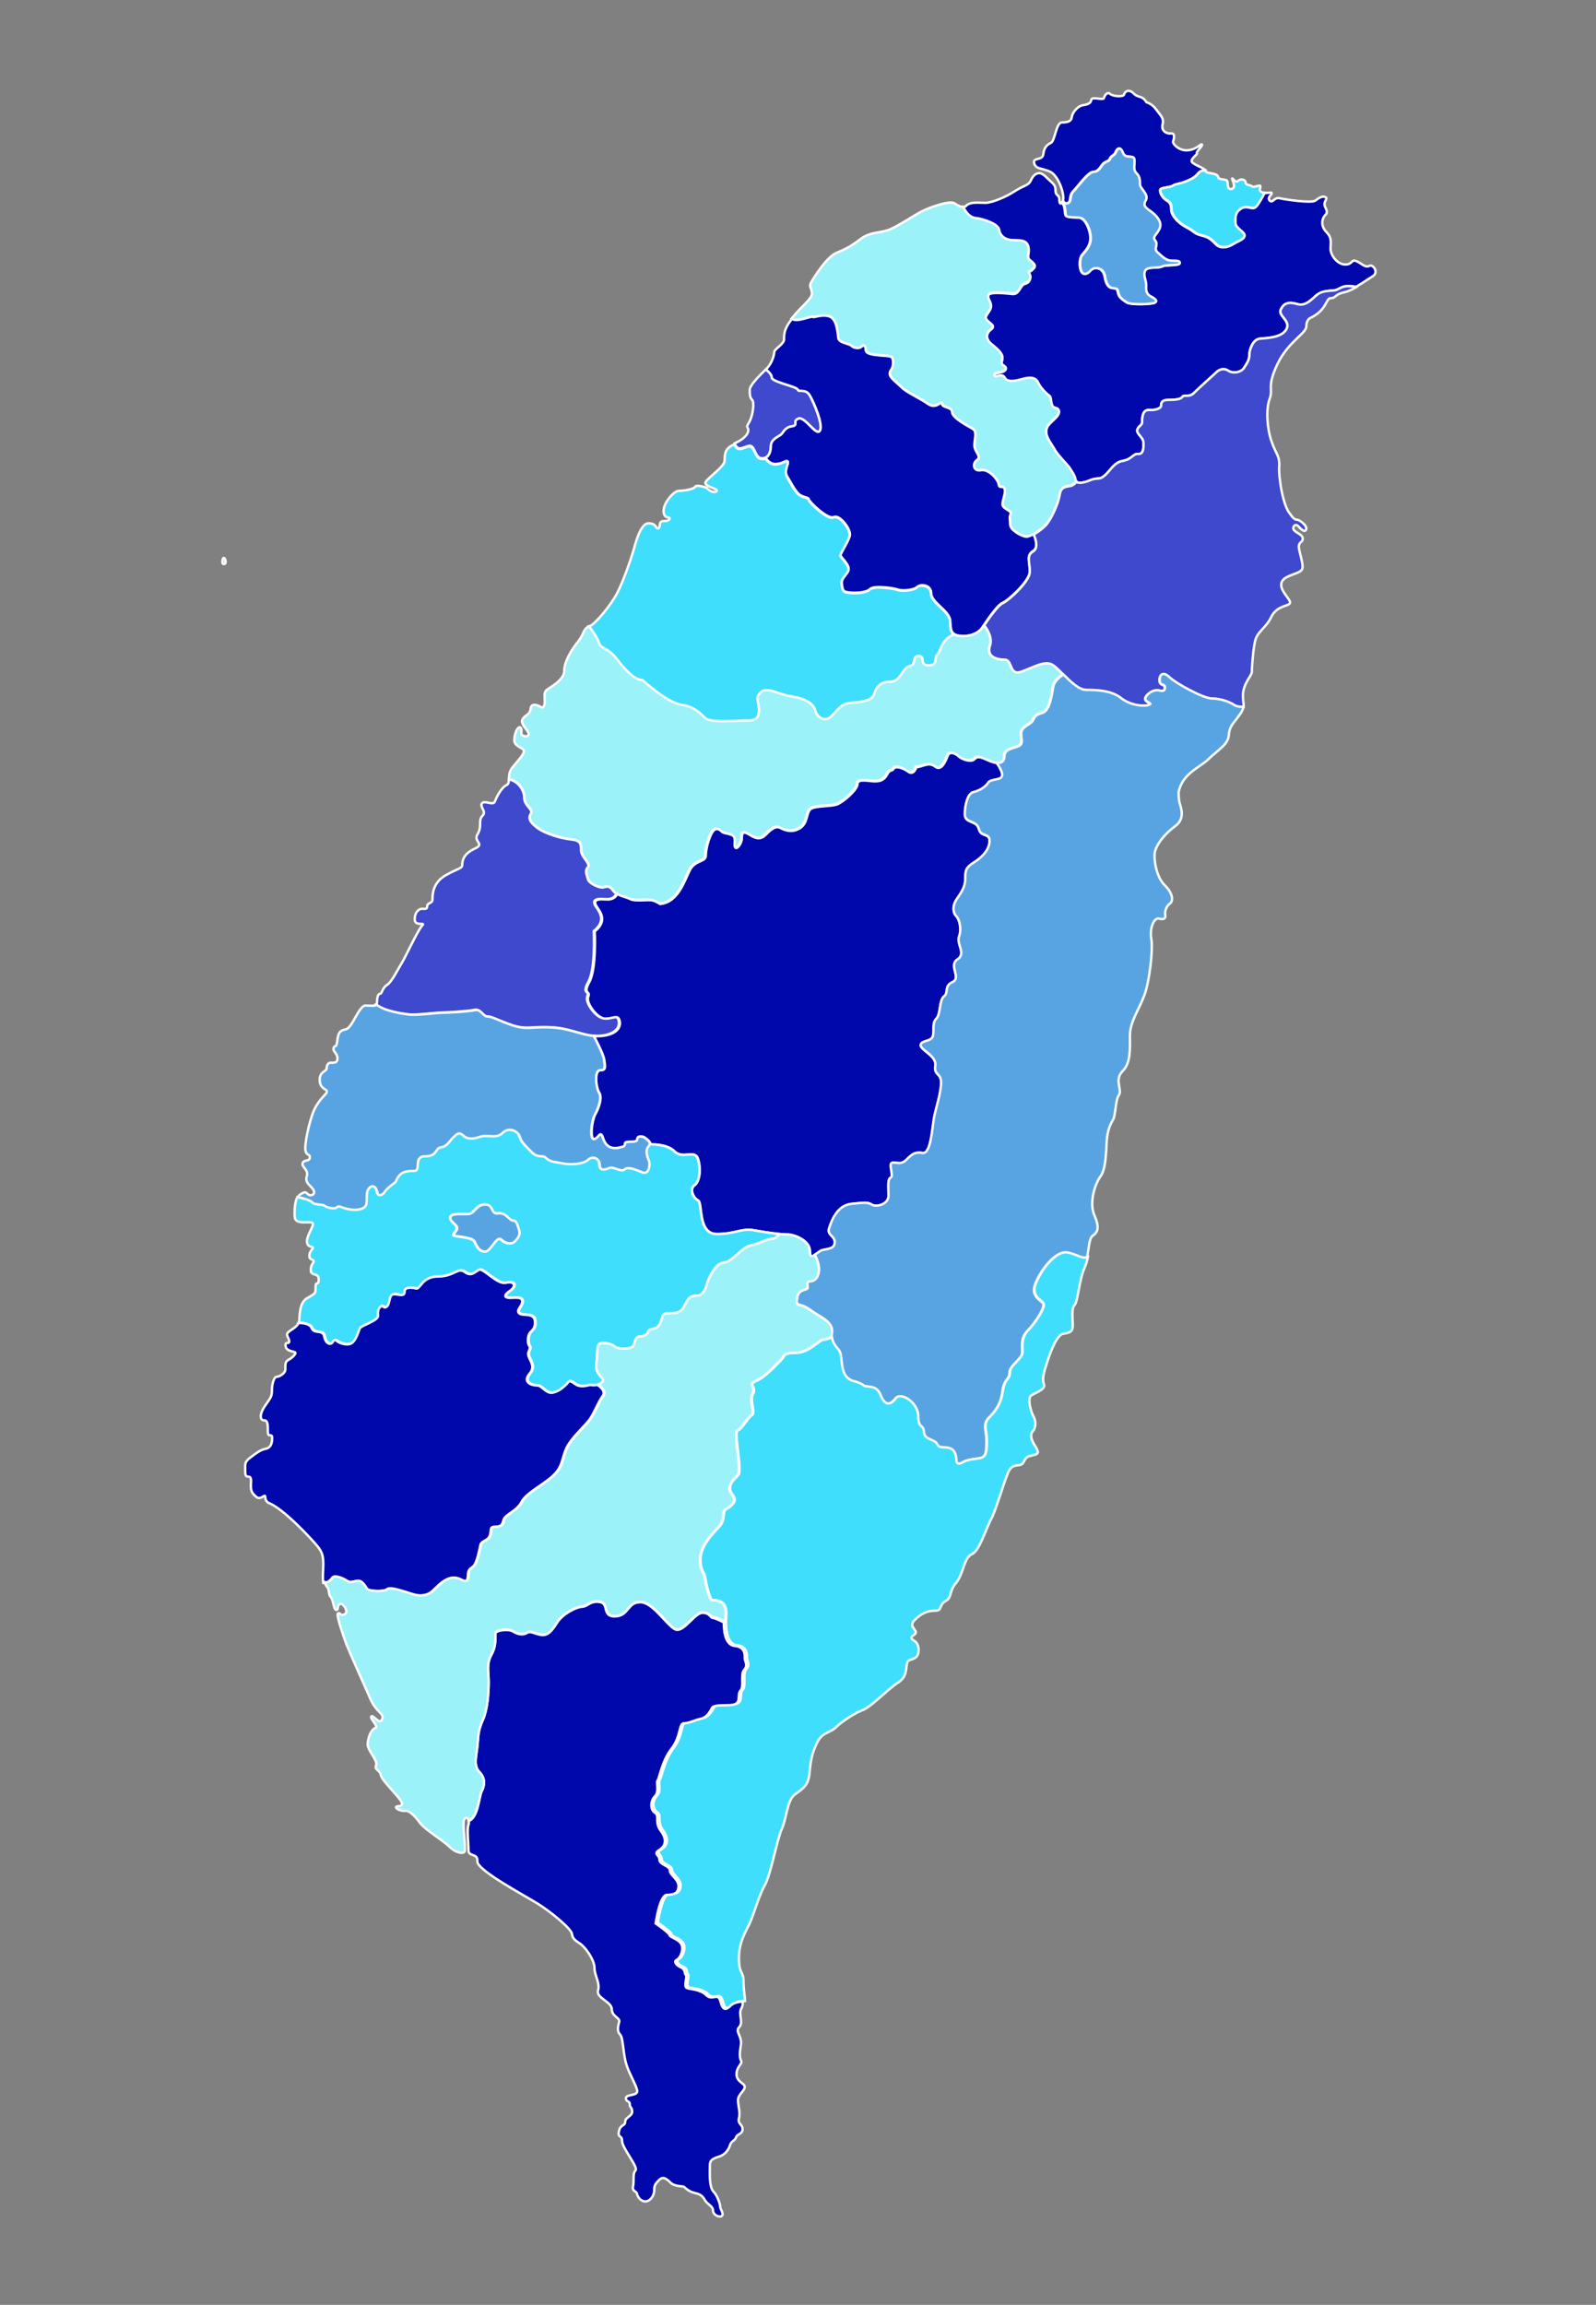 <?xml version="1.0" encoding="utf-8"?>
<!-- Generator: Adobe Illustrator 21.1.0, SVG Export Plug-In . SVG Version: 6.00 Build 0)  -->
<svg version="1.1" id="maps" xmlns="http://www.w3.org/2000/svg" xmlns:xlink="http://www.w3.org/1999/xlink" x="0px" y="0px"
	 viewBox="0 0 665 960.2" style="enable-background:new 0 0 665 960.2;" xml:space="preserve">
<rect x="0" y="0" width="665" height="960.2" fill="#808080" stroke="none"/>
<style type="text/css">
	.st0{fill:#0008AB;stroke:#FFFFFF;stroke-miterlimit:10;}
	.st1{fill:#9BF2F9;stroke:#FFFFFF;stroke-miterlimit:10;}
	.st2{fill:#3E49CE;stroke:#FFFFFF;stroke-miterlimit:10;}
	.st3{fill:#58A4E3;stroke:#FFFFFF;stroke-miterlimit:10;}
	.st4{fill:#3FDEFC;stroke:#FFFFFF;stroke-miterlimit:10;}
	.st5{fill:#FCB9D4;stroke:#FFFFFF;stroke-miterlimit:10;}
</style>
<g>
	<path class="st0" d="M570.5,110.8c-1.7,0.8-3.1-1-5.3-2s-1.5,1.4-4.7,1.4s-6.1-3.8-6.1-6.5c0-2.8,0.7-4.5-1.7-7
		c-2.5-2.5-2-5.6-0.5-7.1s0-2.6-0.3-4.2s1.6-2.8,0.3-3.3c-1.3-0.6-2.7,0.4-4.2,1.5s-12.2-0.4-14.7-1s-2.9,2.2-4.2,1
		c-1.3-1.3,0.8-2.4,0.8-3.1c0-0.6-1.4,0-3.1-0.1c-0.8,1.6-2.5,4.7-3.6,5.8c-1.5,1.5-3.7-1-6.3,0.8s-2.3,3.8-2.3,6s4,3.7,3.8,5.3
		c-0.2,1.6-2.8,2.2-4.8,3.5s-5.1,2-7.1-0.1c-2-2-2.7-2.8-5.9-3.6c-3.2-0.8-2.8-1.6-6.3-3.4s-6.2-4.9-6.3-7.2
		c-0.1-2.3-0.2-2.9-2.1-4.1c-1.9-1.2-2.8-3.5-2.5-4.4s4.2-0.9,5.2-1.6s2.3-0.6,5-1.6s4.5-2.1,5.7-3.7c0.8-1,2.1-1.1,3-0.9
		c-0.2-1.2-5-2.5-5.7-3.8s2.6-3.1,2.1-3.6c-0.5-0.5,2.6-3.1,2.1-3.6s-2,2-5.8,2.4s-6.7-2.9-6.2-3.8c0.4-0.9,0.9-3.4-0.8-3.2
		c-1.7,0.3-4.3-1-3.6-3.7s-0.8-3.7-2.6-6.2c-1.7-2.5-4.1-3.1-4.1-3.1c-1.8-3-3.5-1.7-5.4-3.7c-1.9-1.9-3.6-0.9-3.9,0.4
		c-0.3,1.3-4.9,0.8-5.9-0.2s-2.3,0.6-2.5,1.7c-0.3,1.2-5-0.8-5.3,0.8c-0.3,1.7-1.7,1.9-3.8,2.3c-2,0.5-4.1,3-4.3,4.8
		S445,51,442.5,51s-2.9,7.7-4.6,8.5s-2.9,2-3.2,4.8c-0.4,2.8-4.5,1.1-3.8,3.7c0.8,2.6,2.9,1.9,6.6,3.5c3.6,1.6,6.4,10.1,5.3,12.3
		c0.4,0.6,1.1,1.3,2.1,0.8c1.6-0.8,0.3-3,2.3-5s6-7.9,8.3-8c2.4-0.2,2.9-2.2,4.1-3.4c1.2-1.2,2.4-0.9,2.8-2.1s1.9-1.3,2.4-2.7
		c0.5-1.4,1.8-2.7,2.9,0.2c1.1,2.9,4.6,0.6,4.8,2.9s-0.6,4.1,0.8,5.6c1.5,1.5,1.5,3,1.5,4.7s3.9,4.2,2.4,6.7s0.5,3.3,2.7,5
		s4.3,4.2,3,6.9c-1.3,2.7-3.2,3.2-1.7,4.9s-0.9,3.2,0.9,4.8c1.8,1.6,3.5,3.3,5.5,3.5c2.1,0.2,3.8-0.3,3.8,1s-5.7,0.6-7.3,1.4
		s-6.1-0.1-7.1,1.7c-1,1.8,0.4,4.3,0.4,5.9s-0.4,3.6,1.8,4.8s2.9,2,1.8,2.7c-1.2,0.7-10,0.9-11.6-0.1c-1.5-1.1-3.2-1.9-3.6-4
		s-0.7-1.8-2.5-2s-2.7-2.5-3-4.5s-1.4-3.8-3.8-3.8c-2.5,0-2.5,2.4-4.7,2.4s-2.5-6.1-1-7.9s3.5-3.7,3.5-7s-2-7.8-4.2-8.4
		s-5.8,0.2-6.2-1.3c-0.4-1.4-0.1-3.9-1.5-5c-0.3,0.3-1,0.8-1-1.2c0-2.5-1.6-1.4-1.6-4s-1.2-2.8-4.2-5.8s-5.2-0.4-6.1,1.7
		c-1,2.2-2.9,2-6.6,4.4c-3.6,2.4-9.6,4.9-12.3,4.9s-6.3-0.5-7.9,1.1c-0.5,0.5-0.9,0.7-1.4,0.8c0.7,1.5,2.4,4.4,5.1,4.7
		c3.7,0.4,9.6,2.6,9.9,4.9s2.2,4.1,5.3,4.3c3.1,0.2,5.9-0.4,6.8,2.5c0.9,2.8-0.9,4.1,0.6,5.7c1.6,1.6,3.1,2.1,1.4,3.7
		c-1.6,1.6-2.2,0.6-1.4,2.2s-0.1,3.5-2,3.9s-2.2,4.4-5,4.2c-2.8-0.2-9.5-1.2-10.2,0.6c-0.7,1.7,2,3.4,0.8,5.8
		c-1.2,2.4-2.9,3.3-1.1,5c1.8,1.8,3.2,2.1,1.3,3.5s-2.4,4.1,0.5,6.4c2.9,2.3,4.8,4.2,4.3,6.1c-0.5,1.9-0.4,2,0.9,2.9s0.4,2-1.8,2.4
		s-2.7,0.8-2.3,1.7c0.3,0.9,3.1-1.6,4.3,0.8c1.3,2.4,6,0.8,7.2,0.5s5.2-1.6,6.5,1.2c1.3,2.7,3.9,5.1,4.9,5.8s0.1,4.4,2.2,4.9
		c2,0.5,2.6,1.9,0.1,4.3c-2.4,2.4-3.6,3-3.7,5.6s2.5,5.7,3.7,7.8c1.1,2.1,4.7,5.6,5.8,7s2.7,3.9,2.7,5.3c0,1.4,2.7,1.4,6,0
		s3.8,0.1,6.2-2s3.9-5.5,7.6-6.1c3.7-0.6,4.2-3.1,6.4-2.9c2.2,0.2,2.3-3,2.1-5c-0.2-2.1-3-3.4-2.5-5.1c0.5-1.7,2-1.6,2-3.3
		s0.1-5.1,2.9-4.9c2.8,0.1,5-0.7,5-1.8s0.2-2.4,3-2.4s5.2-0.2,5.9-1.3s2.7,0.5,4.8-1.6s8.8-8,9.3-8.6c0.5-0.5,2.5-2.2,4.9-0.7
		c2.3,1.5,5.7,0.6,6.7-1.2c1.1-1.8,2.2-3.3,2.2-5.5c0-2.3,1.5-6.3,4.3-6.6c2.7-0.3,9.1-0.3,11.1-3.9c2-3.6-3.7-5.6-2.3-8.3
		c1.3-2.7,3.3-3.2,6.9-2.2c3.6,1.1,6.1-2.3,8.2-3.9c2.1-1.6,5-1.6,7-1.8c2-0.2,3-1.8,5.7-1.8c1.5,0,2.7,0.1,3.5,0.3
		c2.8-1.6,5.6-3.6,7.1-4.5C574.5,113.5,572.2,109.9,570.5,110.8z"/>
	<path class="st1" d="M338.6,131.9c0.5,0.5,3.7-1.2,6.9-0.2s3.4,7,3.8,9.1s4.5,2.2,5.5,3.2s3.3,1.3,4.1,0.4c0.8-0.8,1.8-0.6,1.8,1.1
		s1.9,2.1,6.2,2.5s5.2,0,5.2,3s-1.4,2.9-1.4,4.6s3.1,3.8,5.1,5.8s7.4,4.2,10.9,6.8s5.8-1.9,5.8-0.1s4.2,1.1,4.2,3.5s6.4,5.7,8.5,6.9
		s0.8,4.1,0.8,6.9s3.2,4.6,1.1,6.1s-1.7,5,1.6,4.3s7,3.6,7.4,5.8s1.6,0.2,2.4,1.8s-0.8,4.6-0.8,6.6s4.1,2.6,3.4,4.1
		s-0.2,1.9-0.2,4.3c0,2.4,5.1,5.1,6.8,5.1s5.4-2.3,7.9-4.8s5.4-9.4,5.9-12.7s2.4-3.4,4.4-3.8c1.1-0.2,2-1,2.6-1.7
		c-0.3-0.2-0.4-0.4-0.4-0.7c0-1.4-1.7-3.8-2.7-5.3c-1.1-1.4-4.6-4.9-5.8-7c-1.1-2.1-3.8-5.2-3.7-7.8s1.3-3.2,3.7-5.6
		c2.4-2.4,1.9-3.9-0.1-4.3c-2-0.5-1.2-4.2-2.2-4.9s-3.6-3-4.9-5.8c-1.3-2.7-5.3-1.5-6.5-1.2s-5.9,1.9-7.2-0.5s-4,0.2-4.3-0.8
		c-0.3-0.9,0.1-1.3,2.3-1.7s3.1-1.6,1.8-2.4c-1.3-0.9-1.4-1-0.9-2.9s-1.4-3.8-4.3-6.1s-2.4-4.9-0.5-6.4c1.9-1.4,0.5-1.7-1.3-3.5
		s-0.1-2.6,1.1-5c1.2-2.4-1.5-4.1-0.8-5.8s7.4-0.7,10.2-0.6c2.8,0.2,3.1-3.8,5-4.2c1.9-0.4,2.8-2.3,2-3.9s-0.3-0.5,1.4-2.2
		c1.6-1.6,0.2-2.2-1.4-3.7c-1.6-1.6,0.2-2.9-0.6-5.7c-0.9-2.8-3.7-2.3-6.8-2.5s-5-2-5.3-4.3s-6.2-4.5-9.9-4.9
		c-2.7-0.3-4.4-3.2-5.1-4.7c-1.1,0.2-2.2-0.5-3.6-1.4c-2-1.3-10.4,1.7-13.5,3.3c-3.1,1.5-10.8,6.8-14.3,7.9
		c-3.5,1.2-7.2,0.7-11.1,3.5c-3.8,2.9-6.2,4.3-10.2,5.9c-4,1.5-9.5,10.3-10.6,12.3s0.3,2.4,0.3,4.7c0,2.2-4.2,5.2-8.1,9.9
		c-0.1,0.2-0.2,0.3-0.4,0.5C331.8,134.5,338.1,131.5,338.6,131.9z"/>
	<path class="st2" d="M312.4,185.7c2.2,0,2.1,4.9,4.8,5.2s4-2.2,4-5.1s3.5-4,4.4-4.9s1.6-2.9,4.4-3.3s0.1-2.2,2.7-3.2
		c2.7-1,7.3,7.3,8.9,5.1s-2.5-11.7-4.2-14.8s-4.6-1.1-5-2.4s-10.8-3.2-10.8-5c0-1.3-1.6-2.7-2.5-3.4c-2.3,2.2-6.7,6.6-6.7,8.4
		c0,2,0,3.3,1,4.3s0.3,6.8-1.3,9.4c-1.6,2.6-0.3,1.6-0.3,3.2c0,1.6-1.7,3.7-5.7,5.5C307.5,188.7,310.3,185.7,312.4,185.7z"/>
	<path class="st0" d="M323,193.3c3.1,0,4.5-1.8,5.2-1.1s-1.8,3.7-0.2,6.3s2.9,5.3,4.6,7.1c1.7,1.7,4.4,1.5,4.4,2.4s7.9,8.6,10.4,7.4
		s7.3,5.2,6.7,7.7s-3.9,7.3-3.9,8.2s4.6,4.4,3.1,6.8s-2.9,3.1-2.5,5.5s0.5,2.9,2.9,3.2s7.2,0.2,8.8-1.4s9.6-0.5,11.6,0.2
		s6.8,0.2,8.1-1.1s5.8-1,5.8,2.7s7.6,7.3,7.9,11.2c0.3,3.9,0,6.1,4.4,6.5s7.8-1.5,9.1-3.6s6.2-9.4,8.4-10.2
		c2.2-0.9,11.3-9,11.3-13.1s-1.6-6.7,1.4-8.5c2.3-1.4,1-5.3,0.2-7c-1.2,0.6-2.2,1.1-3,1.1c-1.8,0-6.8-2.7-6.8-5.1
		c0-2.4-0.5-2.8,0.2-4.3s-3.4-2.1-3.4-4.1s1.6-5.1,0.8-6.6s-2,0.4-2.4-1.8s-4.2-6.4-7.4-5.8s-3.7-2.8-1.6-4.3s-1.1-3.2-1.1-6.1
		s1.3-5.7-0.8-6.9s-8.5-4.6-8.5-6.9s-4.2-1.7-4.2-3.5s-2.2,2.6-5.8,0.1s-8.9-4.8-10.9-6.8s-5.1-4.1-5.1-5.8s1.4-1.6,1.4-4.6
		s-0.9-2.6-5.2-3s-6.2-0.8-6.2-2.5s-1-2-1.8-1.1c-0.8,0.8-3.1,0.6-4.1-0.4s-5.2-1.2-5.5-3.2s-0.5-8.1-3.8-9.1s-6.4,0.7-6.9,0.2
		s-6.8,2.5-8.6,0.8c-3.5,4.4-3.3,6.7-3.3,8.6c0,2-4.1,4-4.1,5.3s-1,4.6-3,6.7c-0.1,0.1-0.3,0.3-0.5,0.5c0.9,0.7,2.5,2.1,2.5,3.4
		c0,1.8,10.4,3.7,10.8,5s3.2-0.6,5,2.4s5.8,12.5,4.2,14.8s-6.2-6.1-8.9-5.1s0.2,2.8-2.7,3.2s-3.5,2.4-4.4,3.3
		c-0.9,0.9-4.4,2-4.4,4.9c0,2.2-0.7,4.2-2.2,4.9C319.6,191.7,321,193.3,323,193.3z"/>
	<path class="st1" d="M218.5,332.1c0,3.7,4.1,4.9,2.7,6.9c-1.3,2,0.1,4,3.2,6.1c3,2.1,9.3,4.1,13.5,4.5c4.1,0.4,4.3,1.8,4.3,4.6
		c0,2.7,4.2,5.6,2.8,7c-1.4,1.4-0.3,3.5,0.1,5.1s4.8,3.7,6.4,3.3c1.6-0.4,2.5-0.8,4.1,1.4c1.6,2.2,4.9,2.5,6.8,3.4
		c1.9,1,7.4,0.1,9.1,0.5s3.2,1.5,3.2,1.5c7.9-0.6,10.4-10.4,12.6-14.4s6.5-3,6.5-5.8s1.3-7.5,2.7-9.7s3-1.2,3.9-0.3
		c0.9,0.9,2.2,0.6,4.3,1.5s0.5,4.3,1.4,5.2c0.9,0.9,2.7-1.9,2.7-3.8s0.1-3.5,3.3-1.5s5,1.6,6.5,0.1s4-4.2,6.2-3s5.2,2.1,8.4,0
		s2.5-6.1,4.1-7.7c1.7-1.7,8.6-1.1,11.2-2.1s8.5-6.1,8.5-8.5s4.9-1.1,7-1.1s3.9-0.2,5.3-2.8s2-1.1,2.7-2.4s3.4-0.8,6,1.1
		c2.5,1.8,3.5-1.8,3.5-1.8c2.4,0,5.1-2.3,7.9-0.2s4.6-3.2,5.3-4.8c0.7-1.6,3.1-0.8,4.3,0.4c1.2,1.2,5.2,2.8,6.7,1.3s2.7-0.8,6.5,0.8
		c3.8,1.7,6.1,1,6.1-1.8c0-2.7,2.4-3.2,5.3-4.1s1.7-3,1.7-5.5s3.2-3.6,4.4-4.8c1.2-1.2,0.6-2.8,4.2-3.7c3.6-0.9,4.1-7.7,4.8-11.2
		c0.4-2.2,2.6-3.9,4.2-4.9c-1.7-1.7-3.2-3.3-4.4-4c-3.4-2-8.5,1.3-13.3,2.9s-3.4-5.1-6.7-5.1s-7.7-1.1-6.1-5.8
		c1.1-3.2-1-6.7-2.4-8.5c-0.3,0.4-0.5,0.8-0.7,1c-1.3,2.1-4.7,3.9-9.1,3.6c-1.3-0.1-2.2-0.4-2.8-0.8c-5.2,2.2-5.2,6.8-6.8,8.3
		c-1.7,1.7,0.4,4.6-3.7,4.6s-1-3.9-4.1-3.9s-0.7,3.6-3.8,4.2s-3.5,6.5-8.1,6.5s-6.1,2.8-6.6,5s-3.4,3.4-8.8,3.7
		c-5.3,0.3-6.1,2.7-9,5.6s-6.1,0.5-6.8-2.3s-4.1-5-9.6-5.8s-10.5-4.4-13.1-1.8s-0.8,3.2-0.8,7.4s-2.1,4.4-6.1,4.4s-14.2,1-16.3-1.1
		s-4.7-4.7-10.3-5.6c-5.6-0.8-15.8-10.2-15.8-10.2c-3.4,0-7.4-4.5-10.8-8.9s-6.7-4.1-7.2-6.6c-0.4-1.8-2.8-5.2-4.1-6.9
		c-2.9,1.5-1.9,2.8-4.6,6.3c-2.8,3.5-5.9,8.4-5.9,12.4s-6.5,7.1-7.5,8.1s-0.6,2.6-0.6,4.8c0,2.2-1.1,2.6-1.6,2.2
		c-0.5-0.5-4-2.2-4.3,0.6c-0.3,2.8-2.7,2.7-3.5,4.7c-0.8,2.1,3.7,5.3,2.5,6.4c-1.1,1.1-1.9,0-2.6,0s0.3-3-0.8-3.3
		c-1.1-0.3-2.4,2.7-2.4,5.4c0,2.7,4,3.1,4,4.5s-2,3.4-4.7,6.7c-1.5,1.8-1.5,3.6-1.5,5C215.7,325.1,218.5,328.7,218.5,332.1z"/>
	<path class="st2" d="M184.3,421.8c2.5,0,11-0.6,13.4-1.1c2.4-0.6,3.3,2.7,5.2,2.7s4.5,1.7,10.5,3.7s8.5,0.3,17,0.9
		s13.8,4.4,20.7,3.4s7.3-4.8,6.5-6.8s-3.3,0-6.3-0.4s-7.7-6.5-6.6-9.1s-2.5-0.7,0.5-6.2s2.2-21,2.2-21c5.1-4.1,2.7-7.6,1.1-9.9
		s-1.5-3.9,3.4-3.4c3.2,0.3,4.5-1.2,4.9-2.3c-0.5-0.3-0.9-0.7-1.3-1.2c-1.6-2.2-2.5-1.8-4.1-1.4s-6-1.7-6.4-3.3
		c-0.4-1.6-1.5-3.7-0.1-5.1s-2.8-4.3-2.8-7s-0.1-4.2-4.3-4.6c-4.1-0.4-10.5-2.4-13.5-4.5s-4.5-4.1-3.2-6.1s-2.7-3.2-2.7-6.9
		c0-3.3-2.8-6.9-6.4-7.5c0,1.1-0.1,2-1,2.4c-2,0.9-4.1,4.9-4.8,6.8c-0.7,1.9-4.4-0.7-5.4,0.8c-1,1.6,2.1,3.3,0.2,5.2
		c-1.9,1.9,0,4.4-2,7.6s3.4,4-1.3,6.1c-4.7,2.2-5.1,5.1-5.1,6.7s-1.6,1.3-7,4.4s-5.4,8.2-5.4,10s-2.2,1.3-2.2,2.8s-1.1,1.1-2.2,1.1
		s-3,1.2-3,4.4c0,3.2,4.8,0.9,3.1,2.6s-7.1,13.4-8.5,15.6s-4.1,7.8-6.1,9.1c-2.1,1.3-2.1,3.7-2.9,3.7s-1.3,1.3-1.3,3.3
		c0,0.6-0.2,1-0.6,1.2c3.5,2.7,11,3.8,13.9,4.1C173.9,422.9,181.9,421.8,184.3,421.8z"/>
	<path class="st3" d="M135.4,502.5c0.7,0.7,4.2,1.6,5.1,0.7s1.7,0.1,4.2,0.6c2.5,0.6,5.9,0.7,7.5-0.8s0.1-5.3,1.5-7.4
		c1.4-2.2,3.1-1.3,3.5,1.1c0.4,2.3,2.5,1.4,3.4-0.1c0.8-1.5,4.4-3.9,4.4-3.9c1.7-4.6,4.7-4.7,7.8-4.7s-0.6-6.1,4.6-6.1
		s4.1-3.4,6.5-3.7c2.5-0.3,3.4-2.5,5-4c1.5-1.5,2.6-2.6,4.2-1s3.9,1.7,7.1,0.6s6.8,1,9.4-1.6s6.3-0.9,7,1.4s1.9,3.4,4.9,6.4
		s4.6,0.9,6.3,2.7c1.7,1.7,3.7,1.5,7,2.2s8.7,0.1,10.4-1.5c1.7-1.7,4.7-0.9,4.7,1.9s2.4,2.4,4.1,1.5c1.7-0.8,5.1,1.8,6.4,0.6
		c1.3-1.3,4.4,0,7.4,1.2c2.9,1.2,3.4-3.4,2.8-4.8s-1.8-4.4-0.1-6.1s-1.9-3.6-2.1-3.9c-0.2-0.2-3-0.9-3,0.8c0,1.8-5.1,0.3-5.1,1.8
		s-1.4,1.4-1.4,1.4c-3.9,1.3-6.5-0.1-7.7-3.7c-1.1-3.6-1.8,0.1-3.7,0.4c-1.9,0.3-1.2-7.3,0.4-10.2c1.5-2.9,3-7,1.7-9.1
		s-2-9.3,0.4-9.3c2.5,0,2-1.5,1.7-4.3c-0.3-2.4-3.3-8.2-4.3-10c-5.2-0.5-9.9-3-16.7-3.5c-8.5-0.6-11,1.1-17-0.9s-8.6-3.7-10.5-3.7
		s-2.8-3.2-5.2-2.7c-2.4,0.6-11,1.1-13.4,1.1c-2.5,0-10.4,1.1-13.7,0.8c-3-0.3-10.5-1.4-13.9-4.1c-0.8,0.6-2.6,0.4-4.6,0.3
		c-2.8-0.2-5.6,9.4-8.3,9.9s-3.2,1.7-3.6,5s-1.1,1.2-1.5,2.8c-0.4,1.6,1.6,2.1,1.6,4.3s-1.8,1.8-2.7,1.8s-1.8,0.7-1.8,2.3
		s-2.9,1.1-2.9,4.9s3,3.7,3,4.8s-2.3,2.3-4.6,6.3s-4.4,13.8-4.4,17.3s2.2,2.2,1.9,4s-2.5,0.6-3,2.3c-0.5,1.7,2.6,2.6,1.7,5.5
		s2.1,4,2.9,5.8c0.8,1.9-1.4,2.6-2.4,1.6s-1.3-1.1-3.2,0.1c-0.4,0.3-0.8,0.7-1,1.2c1.9,0.3,5,1.1,6,2.1
		C131.5,502.4,134.7,501.8,135.4,502.5z"/>
	<path class="st0" d="M281,479.6c3.6,3.6,8.6-1,9.9,3.3s0.6,9.4-1.5,10.9c-2.2,1.5-0.5,5.3,1.5,6.3c2,0.9-0.3,14,7.8,14
		s10.1-2.5,15.9-1.5c5.8,1.1,11.1,1.7,13.7,1.7s9.2,2.4,9.2,7s2.9,0.3,5.1-0.4c2.1-0.6,5.3-0.4,5.3-3.3c0-2.9-3.4-3-2.3-6
		c1.1-3.1,3.4-9.4,9.3-10c6-0.6,6.7-0.8,8.6,0.4c1.9,1.1,6.8-0.3,6.8-3.7s-0.5-7,0.9-7.6s-1-5.8,0.6-6.2c1.6-0.4,3.5,1.2,6-1.3
		s3.6-3.3,6.8-2.8s3.9-10.1,4.6-14.3c0.7-4.1,2.7-9.5,3-14.4s-3.1-3.4-2.4-7.6s-6.4-6.6-6.1-8.7c0.3-2,4.4-1.3,5.1-3.7
		c0.6-2.4-0.4-5.4,1.4-7.2c1.8-1.8,1.1-7.9,3.2-9.3c2-1.5-0.1-4.3,3.6-6s-1.8-7,2-9.4c3.8-2.5-0.5-6.5,0.7-9.6s0.1-7.2-1.2-8.5
		s-1.9-4.2,0.4-7.3c2.2-3.1,3.4-5.3,3.4-8.5s0.1-4.4,3.7-6.6c3.5-2.2,6.4-5.4,6.4-8.9s-3.6-1.4-4.5-5.1s-5.8-2-5.8-6
		c0-3.9,1.2-8.6,3.5-9.2s5.1-2,6.2-3.9c1.2-1.9,5.4-0.9,5.8-2.9c0.3-1.5-1.3-4-2.2-5.4c-0.8-0.1-1.8-0.4-2.9-0.8
		c-3.8-1.7-5.1-2.3-6.5-0.8c-1.5,1.5-5.5-0.1-6.7-1.3c-1.2-1.2-3.6-2-4.3-0.4s-2.5,7-5.3,4.8s-5.5,0.2-7.9,0.2c0,0-1,3.7-3.5,1.8
		c-2.5-1.8-5.3-2.3-6-1.1c-0.7,1.3-1.3-0.2-2.7,2.4s-3.2,2.8-5.3,2.8s-7-1.3-7,1.1s-5.9,7.5-8.5,8.5s-9.6,0.5-11.2,2.1
		c-1.7,1.7-1,5.6-4.1,7.7c-3.2,2.1-6.1,1.2-8.4,0c-2.2-1.2-4.7,1.5-6.2,3s-3.3,2-6.5-0.1c-3.2-2-3.3-0.4-3.3,1.5s-1.9,4.7-2.7,3.8
		c-0.9-0.9,0.7-4.3-1.4-5.2c-2.1-0.9-3.4-0.6-4.3-1.5s-2.5-1.9-3.9,0.3c-1.4,2.2-2.7,6.9-2.7,9.7c0,2.8-4.2,1.8-6.5,5.8
		c-2.2,4-4.8,13.8-12.6,14.4c0,0-1.5-1.1-3.2-1.5s-7.2,0.5-9.1-0.5c-1.5-0.8-3.8-1.1-5.5-2.2c-0.5,1.1-1.7,2.6-4.9,2.3
		c-4.9-0.4-5,1.1-3.4,3.4s4,5.8-1.1,9.9c0,0,0.8,15.5-2.2,21s0.6,3.6-0.5,6.2s3.6,8.7,6.6,9.1s5.5-1.7,6.3,0.4
		c0.8,2,0.4,5.8-6.5,6.8c-1.4,0.2-2.7,0.2-4,0.1c0.9,1.8,4,7.6,4.3,10c0.4,2.8,0.8,4.3-1.7,4.3s-1.8,7.2-0.4,9.3
		c1.3,2.1-0.1,6.3-1.7,9.1c-1.5,2.9-2.2,10.5-0.4,10.2c1.9-0.3,2.5-4,3.7-0.4c1.1,3.6,3.7,5,7.7,3.7c0,0,1.4,0.1,1.4-1.4
		s5.1,0,5.1-1.8s2.8-1.1,3-0.8c0.2,0.2,2.8,1.6,2.5,3.1C273.3,476.7,278.3,476.9,281,479.6z"/>
	<path class="st4" d="M256.9,274.4c3.4,4.4,7.4,8.9,10.8,8.9c0,0,10.3,9.4,15.8,10.2c5.6,0.8,8.2,3.5,10.3,5.6s12.3,1.1,16.3,1.1
		s6.1-0.2,6.1-4.4s-1.8-4.8,0.8-7.4s7.6,1.1,13.1,1.8c5.5,0.8,8.9,3,9.6,5.8s3.9,5.1,6.8,2.3c2.9-2.9,3.7-5.3,9-5.6
		c5.3-0.3,8.2-1.5,8.8-3.7s2.1-5,6.6-5c4.6,0,5-5.9,8.1-6.5s0.7-4.2,3.8-4.2s0,3.9,4.1,3.9s2.1-3,3.7-4.6s1.5-6.1,6.8-8.3
		c-1.5-1-1.4-2.9-1.6-5.7c-0.3-3.9-7.9-7.6-7.9-11.2s-4.5-4-5.8-2.7s-6.2,1.8-8.1,1.1s-10-1.8-11.6-0.2s-6.4,1.7-8.8,1.4
		s-2.4-0.8-2.9-3.2s0.9-3.1,2.5-5.5s-3.1-5.9-3.1-6.8s3.3-5.8,3.9-8.2s-4.2-8.9-6.7-7.7s-10.4-6.4-10.4-7.4s-2.7-0.7-4.4-2.4
		s-3.1-4.4-4.6-7.1s1-5.6,0.2-6.3s-2.2,1.1-5.2,1.1c-2,0-3.4-1.5-4-2.5c-0.5,0.2-1.1,0.3-1.8,0.2c-2.8-0.4-2.6-5.2-4.8-5.2
		c-2.1,0-4.9,3-6.2-0.9c-0.1,0-0.2,0.1-0.3,0.1c-4.2,1.8-3.7,4.4-3.9,6.9c-0.3,2.5-6.9,6.9-7.9,8.7c-1,1.9,5.7,2.8,4.6,3.8
		c-1.1,1.1-3.3-0.4-3.9-1.1s-4.7-1.6-5.1-0.7c-0.4,1-4.8,1.7-6.8,1.7s-6.3,4.9-6.3,8.3c0,3.4,2.5,2.5,2.5,3.1s-0.4,1.2-2.6,1.2
		s-1,2.6-2.1,3s-0.6-2.1-4.1-2.1s-5.6,9.1-6.4,11.8c-0.8,2.8-4,12.2-6.6,17.2s-8.6,12.4-11.6,14c0,0,0,0-0.1,0
		c1.3,1.7,3.7,5.1,4.1,6.9C250.2,270.2,253.5,269.9,256.9,274.4z"/>
	<path class="st2" d="M561.5,119.2c-2.7,0-3.7,1.6-5.7,1.8c-2,0.2-5,0.1-7,1.8c-2.1,1.6-4.5,4.9-8.2,3.9c-3.6-1.1-5.6-0.5-6.9,2.2
		c-1.3,2.7,4.3,4.7,2.3,8.3s-8.4,3.6-11.1,3.9c-2.7,0.3-4.3,4.3-4.3,6.6s-1.1,3.8-2.2,5.5c-1.1,1.8-4.4,2.7-6.7,1.2
		s-4.4,0.2-4.9,0.7s-7.2,6.5-9.3,8.6s-4.1,0.5-4.8,1.6s-3.1,1.3-5.9,1.3c-2.8,0-3,1.3-3,2.4s-2.3,2-5,1.8c-2.8-0.1-2.9,3.2-2.9,4.9
		s-1.5,1.6-2,3.3s2.3,3,2.5,5.1s0.1,5.3-2.1,5c-2.2-0.2-2.7,2.3-6.4,2.9c-3.7,0.6-5.2,4-7.6,6.1c-2.4,2.1-2.9,0.6-6.2,2
		c-2.5,1.1-4.7,1.3-5.6,0.7c-0.6,0.7-1.5,1.5-2.6,1.7c-2,0.3-3.9,0.4-4.4,3.8s-3.5,10.2-5.9,12.7c-1.4,1.4-3.3,2.8-4.9,3.7
		c0.8,1.7,2.1,5.6-0.2,7c-3,1.8-1.4,4.4-1.4,8.5s-9.1,12.2-11.3,13.1c-1.9,0.8-5.9,6.4-7.7,9.2c1.4,1.8,3.5,5.3,2.4,8.5
		c-1.6,4.6,2.8,5.8,6.1,5.8s1.9,6.7,6.7,5.1s10-5,13.3-2.9c3.4,2,9.1,10.5,13.9,10.5s10.5,0.3,14.5,3.4s9.6,3.6,11.7,2.8
		c2.1-0.8-2.8-1.1-1.3-3.4s4.1-2.9,5.4-2.6c1.3,0.3,2.5,0.6,2.5-1.2s-2.2-0.5-2.2-3.1s1.7-3.6,4.2-1.1s14,8.8,17.6,8.8
		s7.2,1.3,9.3,2.7c1.1,0.8,2.8,0.9,4,0.8c0.1-1.3-0.4-2.6-0.3-5.4c0.3-4.8,3.7-7.7,3.7-9.3c0-1.6,0.4-8.3,1.3-12.6s4.5-5.5,6.8-10.3
		c2.3-4.8,7.4-4.4,7.8-5.8c0.5-1.4-4.7-5.3-3.5-8.6c1.1-3.2,7.9-3.4,8.6-5.6c0.7-2.2-1.7-7.8-1.4-9.7c0.4-1.9,1.6-1.3,1.6-2.9
		s-2.3-2.2-3.5-3.4s0.3-3.1,1.5-1.9c1.2,1.2,2.8,3,3.4,1.5c0.7-1.4-2.6-4.1-3.9-4.1c-1.3,0-2.6-2.2-2.6-2.2
		c-3.1-3.1-5-15.4-4.7-19.9s-1.3-5-3.2-10.5s-2.4-13.4-0.8-17.7c1.6-4.2-1.3-4.9,3.2-14.4s12.1-12.9,12.1-15.8s1.6-3.5,1.6-3.5
		c7.2-3.4,6.4-8.3,8.6-8.3c2.2,0,1.6-1.6,5.5-2.4c1.5-0.3,3.2-1.1,5-2.1C564.3,119.3,563,119.2,561.5,119.2z"/>
	<path class="st4" d="M130.1,553.1c1.2,2.8,4.8,0.4,5.3,3.6c0.6,3.2,2.8,3.7,3.6,2.2s1.3-0.4,2.5,0.2c1.2,0.6,4.3,1.5,5.8,0
		c1.6-1.6,2.4-4.6,2.9-5.8c0.5-1.3,7.6-3.1,7.6-5.2s-0.1-2.8,1-3.8c1.1-1.1,1.4,1.2,2.8-0.2s0.5-5.5,3.5-5s3.8,0.5,3.8-1.3
		s3-1.5,4.8-1.1c1.7,0.5,2.4-5,9.1-5s8.3-4,11.1-1.9c2.8,2.1,4.3-0.1,6-0.9s7.5,6.3,11.2,5.4c3.7-0.9,4.5,1.4,1.6,3.4
		s-2,2.9,0.1,2.9s5.1-0.6,5.1,1.5s-2.7,3.5-1.3,4.9c1.4,1.4,6.6-0.7,6.6,3.7s-2.6,3-2.9,6.9s1.7,2.6,0.3,5.3
		c-1.3,2.8,3.6,5.4,0.4,9.2s1.1,5,3.1,5s3.7,3.6,6.5,3c2.8-0.5,4.8-2.6,5.8-3.6s0.8-2,3.4-0.1s5.5,0.5,6.4,0.5s3,0.7,4.7-1.1
		s-3.2-2.8-2.4-7.7c0.8-5-0.5-8.6,2.6-8.6s4.8,1.2,5.3,1.7c0.6,0.6,7.3,1.5,7.8-1.1s1.3-3.3,2.5-3.3c1.3,0,3.1-0.7,3.4-2.1
		c0.3-1.4,3.6-0.5,4.9-3.2s0.5-4.4,3.5-4.4s5.1,0.1,6.7-3.1c1.6-3.2,2.3-4.2,5.1-4.2s3.8-3.2,4.2-4.8s3.2-8.7,7.1-9
		c3.8-0.4,7.5-6.5,11.1-7.1s6.9-2.8,9-2.8c1.2,0,2.3-1.1,3-2c-2.8-0.3-6.4-0.8-10.2-1.5c-5.8-1.1-7.8,1.5-15.9,1.5s-5.8-13.1-7.8-14
		s-3.7-4.8-1.5-6.3s2.8-6.6,1.5-10.9s-6.3,0.3-9.9-3.3c-2.6-2.6-7.7-2.9-10.2-2.9c0,0.3-0.2,0.5-0.4,0.8c-1.7,1.7-0.5,4.7,0.1,6.1
		s0.1,6-2.8,4.8s-6.1-2.5-7.4-1.2s-4.7-1.4-6.4-0.6c-1.7,0.8-4.1,1.3-4.1-1.5s-3-3.6-4.7-1.9s-7.1,2.2-10.4,1.5s-5.2-0.5-7-2.2
		c-1.7-1.7-3.3,0.4-6.3-2.7s-4.2-4.1-4.9-6.4c-0.7-2.3-4.4-4-7-1.4s-6.2,0.5-9.4,1.6c-3.2,1.1-5.5,1-7.1-0.6s-2.7-0.5-4.2,1
		s-2.5,3.7-5,4s-1.3,3.7-6.5,3.7s-1.5,6.1-4.6,6.1s-6.1,0.1-7.8,4.7c0,0-3.5,2.4-4.4,3.9c-0.8,1.5-3,2.4-3.4,0.1s-2.1-3.2-3.5-1.1
		c-1.4,2.2,0.1,5.9-1.5,7.4s-5,1.4-7.5,0.8s-3.3-1.5-4.2-0.6s-4.4,0-5.1-0.7s-3.9-0.1-5.3-1.5c-1-1-4.2-1.7-6-2.1
		c-1,1.9-1.3,5.4-1.1,8.3c0.3,3.7,6.9,1.4,7.5,2.6c0.6,1.2-2.4,4.8-2.4,7.5s2.5,2.1,2.5,2.7s-1.5,1.5-1.5,3.4s1.8,1.3,1.8,2.2
		s-1.2,1.2-1.2,3.8c0.1,2.6,3.3,0.8,3.3,3.8s-1.3,0.4-1.3,3.1s0.2,2.6-3.5,4.7s-3,8.5-3.4,10c0,0.1,0,0.1-0.1,0.2
		C126.6,551.1,129.3,551.4,130.1,553.1z M187.5,507.1c0.3-1.7,3.9-1.3,7.1-1.3s3.5-4,7.3-4s2.2,4.2,5.5,3.7s4.6,3,6.2,3
		c1.7,0,1.8,1.9,2.5,4c0.7,2-0.8,3.6-1.9,4.8c-1.1,1.1-3.6,1-5.5-0.9c-1.8-1.8-4.4,5-6.7,5c-2.3,0-3.4-1.9-4.4-4.1
		c-1-2.2-8.8-1.9-8.8-2.8s1.5-1.5,1.5-3C190.5,510.3,187.2,508.7,187.5,507.1z"/>
	<path class="st3" d="M514.3,293.7c-2.1-1.4-5.8-2.7-9.3-2.7s-15-6.3-17.6-8.8c-2.5-2.5-4.2-1.5-4.2,1.1s2.2,1.3,2.2,3.1
		s-1.3,1.5-2.5,1.2c-1.3-0.3-3.9,0.3-5.4,2.6c-1.5,2.3,3.4,2.7,1.3,3.4c-2.1,0.8-7.8,0.3-11.7-2.8s-9.7-3.4-14.5-3.4
		c-3,0-6.5-3.4-9.5-6.4c-1.6,1-3.7,2.7-4.2,4.9c-0.7,3.5-1.3,10.3-4.8,11.2c-3.6,0.9-3,2.5-4.2,3.7s-4.4,2.2-4.4,4.8
		s1.2,4.6-1.7,5.5s-5.3,1.4-5.3,4.1c0,1.9-1.2,2.8-3.2,2.6c0.9,1.4,2.6,3.9,2.2,5.4c-0.4,2-4.6,1.1-5.8,2.9
		c-1.2,1.9-3.9,3.4-6.2,3.9c-2.3,0.6-3.5,5.3-3.5,9.2c0,3.9,4.8,2.3,5.8,6c0.9,3.7,4.5,1.5,4.5,5.1c0,3.5-2.9,6.7-6.4,8.9
		c-3.5,2.2-3.7,3.4-3.7,6.6s-1.2,5.4-3.4,8.5s-1.7,6-0.4,7.3s2.4,5.4,1.2,8.5s3.1,7.2-0.7,9.6c-3.8,2.5,1.8,7.7-2,9.4
		c-3.7,1.7-1.5,4.5-3.6,6c-2,1.5-1.3,7.5-3.2,9.3c-1.8,1.8-0.8,4.8-1.4,7.2c-0.6,2.4-4.8,1.7-5.1,3.7s6.8,4.5,6.1,8.7
		s2.7,2.7,2.4,7.6s-2.3,10.3-3,14.4s-1.3,14.7-4.6,14.3c-3.2-0.5-4.3,0.3-6.8,2.8s-4.4,0.8-6,1.3c-1.6,0.4,0.8,5.7-0.6,6.2
		c-1.4,0.6-0.9,4.2-0.9,7.6s-4.9,4.8-6.8,3.7c-1.9-1.1-2.7-1-8.6-0.4c-6,0.6-8.3,7-9.3,10c-1.1,3.1,2.3,3.2,2.3,6
		c0,2.9-3.2,2.7-5.3,3.3c-0.9,0.3-2,1.3-3,1.9c0.7,1.4,1.7,3.7,1.7,6c0,3.5-1.8,5-3.6,5s-1.1,1.5-1.1,2.7s-3.8,0.1-4.4,4.4
		c-0.5,4.2,0.8,1.4,5.5,4.9s10.7,5.1,8.7,11c0,0,0.2,2.9,2.8,5.5s-0.5,11.9,7,13.4c0,0,2.7,0.9,3.6,1.7c0.9,0.9,5.3-0.6,7,3.9
		s4.1,4.4,6.3,1.5c2.2-3,9.4,1.8,9.4,7.3s2.2,3.1,2.4,6.7c0.3,3.6,4.7,2.8,5.7,5.3c1.1,2.6,7.5-1.6,7.8,6.5c0,0,0.1,2.2,2.4,0.9
		c2.4-1.4,5-1.5,7.6-1.9s2.7-3.1,2.7-7.4c0-4.3-1.8-6.6,1.1-9.6c2.9-2.9,5-5.9,5.6-11.1c0.7-5.2,2.9-4.4,2.9-7.5s5.3-5.7,5.3-8.5
		s-0.7-6.1,2.4-9.2c3-3,7.1-9.4,6.4-11c-0.7-1.5-5.4-2.9-3.4-8.2s8.2-14.1,13.4-13.1c4.4,0.8,5.6,2.7,8.2,2.1c0.9-4.1,0.8-8,2.4-9.2
		c2.2-1.5,2.9-3.5,0.7-8.5s0-12.8,2.6-16.3s2.2-13,2.7-16.4s1.4-5.3,2.5-7.2c1.1-1.9,0.9-8.1,2.4-10.2s-2-6.4,1.5-9.9
		s3.1-9.1,3.1-15c0-5.8,4.2-11.4,6.2-17.2c2-5.8,3.5-18.7,2.7-23s1.1-9,3.3-8.4s2.8-0.3,2.5-1.6c-0.3-1.3,0.5-3.7,2-4.7
		c1.4-1,1.3-4.2-2.2-7.6c-3.4-3.4-4.5-10-4.2-13.3c0.4-3.3,4.1-8.1,8.4-11.2c4.3-3,2.7-7.5,2.1-9.4c-0.6-1.9-0.5-4.9-0.5-4.9
		c1.5-7.9,9.2-10.4,12.6-13.9c3.4-3.4,8-5.8,8.3-9.8s1.9-4.8,4.5-8.5c1.1-1.5,1.5-2.5,1.5-3.4C517,294.5,515.4,294.4,514.3,293.7z"
		/>
	<path class="st3" d="M190.5,511.5c0,1.6-1.5,2.2-1.5,3s7.9,0.6,8.8,2.8c1,2.2,2,4.1,4.4,4.1c2.3,0,4.8-6.9,6.7-5
		c1.8,1.8,4.4,2,5.5,0.9s2.6-2.7,1.9-4.8c-0.7-2-0.9-4-2.5-4c-1.7,0-2.9-3.5-6.2-3c-3.3,0.5-1.7-3.7-5.5-3.7s-4.1,4-7.3,4
		c-3.2,0-6.8-0.3-7.1,1.3C187.2,508.7,190.5,510.3,190.5,511.5z"/>
	<path class="st0" d="M138.6,657.1c0.6-0.6,3.2,0,5.1,1.2s2,0.9,4.6,0.4c2.5-0.5,3.7,2.6,4.5,3.4c0.8,0.8,7.2,1.2,8.4,0
		s8.5,1.6,11.2,2.3s5.5,0.3,7.3-1.2s3.8-4,6.4-5.2s4.4-0.5,5.5,0c1.2,0.5,3.1,1.6,3.3-1s0.1-2.9,2-4.2s2.8-7.4,3.3-9.3
		c0.6-1.9,3.7-1.5,4.1-4.6c0.4-3.2,0.2-2.5,2.3-2.8c2.1-0.2,2.6-0.6,3.2-2.9s5.6-3.6,7.5-7.5c1.9-3.8,9.8-7.5,13.5-11.3
		c3.8-3.8,3.2-6.8,5.2-11.1s7.6-9.1,9.7-12c2-2.9,3.5-7.1,5.4-9.7c1.4-2-0.9-3.8-2.2-4.7c-1.2,0.4-2.4,0.1-3,0.1
		c-0.9,0-3.8,1.4-6.4-0.5s-2.4-0.9-3.4,0.1s-3,3-5.8,3.6c-2.8,0.5-4.4-3-6.5-3s-6.3-1.2-3.1-5c3.2-3.8-1.7-6.4-0.4-9.2
		c1.3-2.8-0.6-1.5-0.3-5.3c0.3-3.9,2.9-2.6,2.9-6.9s-5.2-2.3-6.6-3.7s1.3-2.8,1.3-4.9s-3-1.5-5.1-1.5s-3-0.9-0.1-2.9
		s2.1-4.2-1.6-3.4c-3.7,0.9-9.4-6.3-11.2-5.4s-3.2,3-6,0.9s-4.4,1.9-11.1,1.9s-7.4,5.4-9.1,5c-1.7-0.5-4.8-0.7-4.8,1.1
		s-0.8,1.8-3.8,1.3s-2.1,3.6-3.5,5s-1.8-0.9-2.8,0.2c-1.1,1.1-1,1.7-1,3.8s-7.1,4-7.6,5.2c-0.5,1.3-1.4,4.3-2.9,5.8
		c-1.6,1.6-4.7,0.6-5.8,0c-1.2-0.6-1.7-1.7-2.5-0.2s-3,1-3.6-2.2s-4.2-0.8-5.3-3.6c-0.7-1.7-3.5-2.1-5.4-2c-0.6,1.5-3.3,2.9-4.4,3.9
		c-1.1,1.1,0.5,2.2,0.5,3.7s-1.8-0.3-1.5,2c0.3,2.4,4.1,2.1,4.1,2.8s-1.4,2.1-2.9,2.9c-1.5,0.8-1.3,2.1-1.3,3.9
		c0,1.9-2.7,3.2-3.7,3.2s-1.9,2.9-1.9,5.6c0,2.7-0.5,3-2.9,6.5s-2.1,6-0.4,6c1.6,0,1.6,1.8,1.6,4.7s1.8,0.3,1.8,2.7
		s-0.7,4.1-2.8,4.5s-3.9,1.8-6.4,3.7s-2,2.7-2,6.1c0,3.4,2.6,0,2.4,3.9c-0.3,3.9,0.3,4.7,2.2,6.3s3.7-1.6,3.7,0s1.2,2.4,1.2,2.4
		c6.5,2.4,18.7,15.8,20.7,18.3s2.3,4.3,2.3,7.5c0,2.3-0.4,5.6,0,7.7C136.7,659.7,138.2,657.6,138.6,657.1z"/>
	<path class="st4" d="M444.9,521.8c-5.2-1-11.4,7.9-13.4,13.1c-2,5.3,2.8,6.7,3.4,8.2c0.7,1.5-3.4,7.9-6.4,11c-3,3-2.4,6.3-2.4,9.2
		c0,2.8-5.3,5.3-5.3,8.5s-2.2,2.3-2.9,7.5s-2.7,8.2-5.6,11.1c-2.9,2.9-1.1,5.3-1.1,9.6s-0.1,6.9-2.7,7.4s-5.2,0.5-7.6,1.9
		s-2.4-0.9-2.4-0.9c-0.3-8.1-6.7-3.9-7.8-6.5s-5.5-1.8-5.7-5.3c-0.3-3.6-2.4-1.2-2.4-6.7s-7.2-10.3-9.4-7.3s-4.6,3-6.3-1.5
		s-6.1-3-7-3.9s-3.6-1.7-3.6-1.7c-7.5-1.5-4.4-10.8-7-13.4c-2-2-2.6-4.3-2.7-5.1c-0.9,0.5-2.2,1.1-3.3,1.1c-2,0-6,5.5-11.6,5.5
		s-4.4,1.2-6.2,3s-6.8,7.3-10.4,8.7s0.3,2.8-1.3,5.3s1.2,8.1-0.4,8.9s-4.2,5.9-6,6.4s2.1,16.8,0.2,18.7s-3.4,3.2-3.4,5.6
		s3.4,3.6,1.3,6.2s-3.5,1.8-3.8,3.8s0,3.9-2.5,6.4s-7.3,7.8-7.3,13s1.6,5.1,1.9,7.2s1.9,9.8,3.1,9.8s4,0.1,5.1,2.2s0.5,5.2,0.5,6.8
		s0,9.4,4.6,9.8s4.1,4.4,4.1,5.3s1.5,2.9-0.2,4.6c-1.7,1.7,0,7.1-1.5,8.6s0.1,4.4-2,5.6s-8.9-0.2-10,1.8s-2.4,4.1-4.8,4.5
		s-4.5,1.8-6.8,1.8s-1.2,5.4-5.2,10.6s-5,12.5-5.8,13.2s0.8,4.7-1.1,6.6s-2.1,5.6,0,6.9s-0.2,3.9,2.4,7.5s2.1,6.4-0.6,8
		s0.1,1.9,0.1,4.1s4.3,2.4,4.3,4.4s3.6,3.6,3.6,6.5s-1.8,3.7-4.8,3.7s-4.7,11.9-4.7,11.9s5.8,3.9,5.8,4.9s4.8,1.8,5.2,4.7
		s-1.3,5.2-2.4,5.7s-0.2,2.2,1.9,3s1.4,2.6,2.1,3.2s-1.2,4.9,0.4,5.4s5.6,0.5,8.1,3s4.9-1.4,5.9,2.6s2.4,3.5,4.4,1.6
		c1.3-1.3,3.5-1.5,4.9-1.5c0-2.1-0.6-4.7-0.6-7.9c0-4.9-1.9-2.8-1.9-10s3.1-11.2,4.8-15.2c1.7-4.1,3.6-11,6-15.2s5.1-19.2,7.1-23.5
		c2-4.2,2-11.8,5.5-14.3s5.6-3.9,6-8.9c0.5-5,0.8-7.6,3-12.3c2.2-4.8,5.6-4.3,8-6.7s8.1-6.1,11.4-7.3c3.2-1.2,10.8-9,14.3-11.2
		s3.4-4.7,3.8-7.4c0.3-2.7,1.6-1.8,3.6-3.1s1.7-5.9-0.4-7s-0.8-2.1-0.8-2.1c4.1-2.2-2.5-3.2,0.9-6.6c3.4-3.4,6.1-3.9,8.8-3.9
		s1.2-2.3,4.1-4s1.2-3.8,4.3-7.5c3.2-3.8,3.3-10.6,6.6-12s5.9-10.7,8.1-14.7s5.8-17.4,7.6-20.4c1.9-3,4.7-1.1,5.8-3.1
		c1.1-2.1,1.2-2.4,3.8-3c2.5-0.5,3-1,1-4.1s-1.8-4.9-0.9-5.9c0.9-0.9,1.8-3.5,0.3-6.3s-2.2-7.3-1.2-8.4c1.1-1.1,6.4-2.6,5.6-4.8
		s-0.3-4.4,1.4-9.6c1.7-5.2,4.2-11.3,6.8-11.6c2.6-0.4,3.8-0.8,3.8-3.5s-0.7-6.9,0.7-8.4c1.5-1.5,1.9-10.6,4.3-15.8
		c0.6-1.3,1-2.8,1.3-4.2C450.5,524.5,449.3,522.7,444.9,521.8z"/>
	<path class="st0" d="M292.7,671.9c-3,0-7.2,7.1-10.5,7.1s-9.5-11.3-15.2-11.5s-4.8,5.6-10.6,5.9c-5.8,0.2-2.4-5.4-6.5-6
		s-4.9,1.9-7.5,2c-2.6,0.2-8.1,3.1-10.2,6.5c-2.2,3.4-3.9,5.7-6.8,5.2c-3-0.5-4.3-1.8-5.9-0.8c-1.5,1-3.8,0.6-5.7-0.6
		c-1.9-1.2-6.2-0.5-7.1,0.3s0.6,4.7-1.8,9.1c-2.4,4.4-1.3,7.1-1.3,11.7c0,4.6-0.5,11.4-2.3,15.5s-2,5.8-2.3,10.2
		c-0.3,4.5-2,9.1,0.7,11.8s2.1,6,1,8c-1.1,1.9-1.4,11-5.4,12.3c0.1,0.5,0.1,1-0.1,1.6c-0.7,1.8,0,7.7,0,10.6c0,2.9,3.9,1,3.7,4.6
		c-0.3,3.6,19.2,14,24.9,17.5s14.2,10.6,14.5,12.7c0.3,2.1,1.3,2.7,3.5,4.2s5.9,6.7,5.9,10s2.4,6.2,1.5,9.4s5.7,4.7,5.7,7.8
		s3.6,3.6,3.1,5.3s-1,4,0.4,5.3c1.3,1.3,1.2,8.1,2.6,12.5s4.5,9.2,4.5,11.1c0,2-4.7,1.2-4.7,2.9s1.6,0.9,1.6,2.5s1,1.1,1,3.1
		s-2.9,2.3-2.9,4.2s-2,1-2.6,4s1.3,1.3,1.3,4.1s6.9,10.9,5.6,12.2s-0.5,4-1,6.5c-0.5,2.4,1.4,2,1.6,3.2s1.5,3.2,3.5,3.2
		s3.7-2.4,3.7-4.6c0-2.2,0.5-2.8,2-4.3s2.8-0.9,4.7,1s5.3,1.4,5.8,1.9s2,1.9,4.1,2.4s3.3,0.9,4.4,2.9s3.5,2.6,3.5,4.5
		s2.8,3.1,3.7,2.2c0.9-0.9-0.7-2.8-0.7-3.7s-1-4.5-2.9-6.5s-1.4-9.2-1.4-11.1c0-1.9,1.3-2.6,3.9-3.4c2.6-0.8,4-3.1,4.5-4.8
		s2.1-1.8,2.5-3.2s2.7-1.3,2.7-3.4s-2.1-2.1-1.5-4.5s-0.2-4.5-0.4-7.2s2.8-4.2,2.8-5.9c0-1.6-3.4-2-3.4-5.3s2.6-4.2,1.9-5.6
		c-0.7-1.3-0.7-3-0.1-6.6c0.6-3.7-2.6-5.5-0.7-7.4s-0.5-5.6,0.9-7.8c0.5-0.8,0.6-1.7,0.6-2.8c-1.4,0-3.6,0.3-4.9,1.5
		c-2,2-3.4,2.4-4.4-1.6s-3.4-0.1-5.9-2.6s-6.6-2.4-8.1-3s0.3-4.8-0.4-5.4s-0.1-2.4-2.1-3.2s-3-2.6-1.9-3c1.1-0.5,2.8-2.8,2.4-5.7
		s-5.2-3.8-5.2-4.7s-5.8-4.9-5.8-4.9s1.6-11.9,4.7-11.9s4.8-0.8,4.8-3.7s-3.6-4.5-3.6-6.5s-4.3-2.3-4.3-4.4s-2.8-2.4-0.1-4.1
		s3.3-4.4,0.6-8s-0.3-6.1-2.4-7.5s-1.9-5,0-6.9s0.4-5.9,1.1-6.6s1.8-8.1,5.8-13.2s3-10.6,5.2-10.6s4.3-1.3,6.8-1.8s3.8-2.5,4.8-4.5
		s7.9-0.5,10-1.8s0.5-4.1,2-5.6s-0.2-6.9,1.5-8.6c1.7-1.7,0.2-3.8,0.2-4.6s0.6-4.9-4.1-5.3s-4.6-8.2-4.6-9.8l0,0
		c-1.4-0.7-3.8-1.9-4.8-1.9C296.1,673.9,295.7,671.9,292.7,671.9z"/>
	<path class="st1" d="M337.6,545.8c-4.7-3.5-6-0.7-5.5-4.9s4.4-3.2,4.4-4.4s-0.6-2.7,1.1-2.7s3.6-1.5,3.6-5c0-2.3-1-4.7-1.7-6
		c-1.2,0.8-2.1,1-2.1-1.5c0-4.6-6.6-7-9.2-7c-0.9,0-2.1-0.1-3.5-0.2c-0.7,1-1.8,2-3,2c-2.2,0-5.4,2.2-9,2.8s-7.3,6.7-11.1,7.1
		c-3.8,0.4-6.7,7.5-7.1,9c-0.4,1.6-1.4,4.8-4.2,4.8s-3.6,1-5.1,4.2c-1.6,3.2-3.7,3.1-6.7,3.1s-2.2,1.7-3.5,4.4s-4.6,1.8-4.9,3.2
		s-2.2,2.1-3.4,2.1c-1.3,0-2,0.7-2.5,3.3s-7.2,1.7-7.8,1.1c-0.6-0.6-2.2-1.7-5.3-1.7s-1.8,3.6-2.6,8.6c-0.8,5,4.2,6,2.4,7.7
		c-0.5,0.5-1.1,0.8-1.7,1c1.3,0.8,3.6,2.7,2.2,4.7c-1.9,2.6-3.3,6.8-5.4,9.7c-2,2.9-7.7,7.7-9.7,12s-1.4,7.3-5.2,11.1
		c-3.8,3.8-11.6,7.5-13.5,11.3s-7,5.2-7.5,7.5s-1,2.7-3.2,2.9c-2.1,0.2-1.9-0.4-2.3,2.8s-3.5,2.7-4.1,4.6c-0.6,1.9-1.4,7.9-3.3,9.3
		s-1.8,1.6-2,4.2s-2.2,1.6-3.3,1c-1.2-0.5-3-1.2-5.5,0c-2.6,1.2-4.5,3.7-6.4,5.2s-4.6,1.9-7.3,1.2s-9.9-3.5-11.2-2.3s-7.6,0.9-8.4,0
		c-0.8-0.8-2-4-4.5-3.4c-2.5,0.5-2.7,0.8-4.6-0.4s-4.5-1.8-5.1-1.2c-0.5,0.5-1.9,2.6-3.5,2.1c0.1,0.8,0.4,1.4,0.7,1.8
		c1.4,1.4,0.6,3.4,1.7,4.4s1.2,5.4,2.3,5.4s0.2-1.3,1.3-2.4c1.1-1.1,4.2,3,2.3,4.1c-1.9,1.2-2.1-1-2.9-0.2s2.6,10.1,3.5,12.7
		c1,2.6,7.4,16.9,10,22.8c2.6,6,6,6,4.9,8.6c-1.1,2.5-3.9-2.3-4.5-1.2s3.4,4.2,1.6,4.8c-1.7,0.7-3.1,4.1-3.1,6.8s4.3,6.6,3.5,8.7
		c-0.8,2.1,1.5,1.7,2,4.2c0.5,2.4,8.8,10,8.8,11.7s-2.5,0.8-2.5,1.6s2.5,1.7,4,1.5s3.8,2,5.9,4.9s10,7.6,12.3,10
		c2.4,2.4,5.4,3.1,6.3,2.2c0.9-0.9-1.1-11.7-0.1-13.5c0.7-1.3,1.6-0.7,1.9,0.4c3.9-1.3,4.3-10.4,5.4-12.3c1.1-2,1.8-5.2-1-8
		c-2.7-2.7-1-7.4-0.7-11.8c0.3-4.5,0.5-6.1,2.3-10.2s2.3-11,2.3-15.5c0-4.6-1.1-7.3,1.3-11.7s1-8.2,1.8-9.1s5.2-1.5,7.1-0.3
		s4.1,1.6,5.7,0.6c1.5-1,2.9,0.3,5.9,0.8s4.7-1.8,6.8-5.2c2.2-3.4,7.7-6.3,10.2-6.5c2.6-0.2,3.4-2.6,7.5-2s0.8,6.2,6.5,6
		c5.8-0.2,4.9-6.1,10.6-5.9c5.7,0.2,11.9,11.5,15.2,11.5s7.5-7.1,10.5-7.1s3.3,2,4.7,2c1,0,3.4,1.2,4.8,1.9c0-1.6,0.6-4.7-0.5-6.8
		s-4-2.2-5.1-2.2s-2.8-7.6-3.1-9.8s-1.9-2.1-1.9-7.2s4.8-10.5,7.3-13s2.2-4.4,2.5-6.4s1.7-1.1,3.8-3.8s-1.3-3.8-1.3-6.2
		s1.5-3.7,3.4-5.6s-1.9-18.2-0.2-18.7s4.4-5.6,6-6.4s-1.2-6.3,0.4-8.9s-2.3-3.9,1.3-5.3s8.6-6.9,10.4-8.7s0.6-3,6.2-3
		s9.6-5.5,11.6-5.5c1.1,0,2.4-0.6,3.3-1.1c0-0.2,0-0.3,0-0.3C348.3,550.8,342.3,549.3,337.6,545.8z"/>
	<path class="st5" d="M93.2,232.4c-0.4,0-1.1,2.6,0.1,2.6S94,232.4,93.2,232.4z"/>
	<g>
		<path class="st3" d="M444.1,89.5c0.4,1.5,4,0.8,6.2,1.3c2.2,0.6,4.2,5,4.2,8.4c0,3.3-2,5.2-3.5,7s-1.2,7.9,1,7.9s2.2-2.4,4.7-2.4
			s3.6,1.8,3.8,3.8c0.3,2,1.2,4.2,3,4.5s2.1-0.1,2.5,2c0.4,2.1,2.1,3,3.6,4c1.5,1.1,10.4,0.8,11.6,0.1c1.2-0.7,0.4-1.5-1.8-2.7
			s-1.8-3.2-1.8-4.8c0-1.6-1.4-4.1-0.4-5.9s5.5-0.8,7.1-1.7s7.3-0.2,7.3-1.4c0-1.3-1.7-0.8-3.8-1s-3.7-1.9-5.5-3.5s0.5-3-0.9-4.8
			s0.4-2.2,1.7-4.9c1.3-2.7-0.9-5.2-3-6.9c-2.2-1.7-4.2-2.5-2.7-5s-2.4-4.9-2.4-6.7c0-1.7,0-3.2-1.5-4.7s-0.6-3.2-0.8-5.6
			c-0.2-2.3-3.7,0-4.8-2.9c-1.1-2.9-2.4-1.6-2.9-0.2c-0.5,1.4-2,1.5-2.4,2.7s-1.5,0.9-2.8,2.1c-1.2,1.2-1.8,3.3-4.1,3.4
			c-2.4,0.2-6.4,6.1-8.3,8c-2,2-0.7,4.2-2.3,5c-1,0.5-1.7-0.2-2.1-0.8c-0.1,0.1-0.1,0.2-0.2,0.3c0,0,0,0.1-0.1,0.1
			C444,85.6,443.8,88.1,444.1,89.5z"/>
	</g>
	<g>
		<path class="st4" d="M499.5,72c-1.2,1.7-3,2.7-5.7,3.7s-4,0.9-5,1.6c-1,0.8-4.9,0.8-5.2,1.6c-0.3,0.9,0.5,3.2,2.5,4.4
			c1.9,1.2,2,1.8,2.1,4.1c0.1,2.3,2.8,5.4,6.3,7.2c3.5,1.8,3.1,2.6,6.3,3.4s3.9,1.6,5.9,3.6s5.1,1.4,7.1,0.1s4.6-1.9,4.8-3.5
			s-3.8-3.1-3.8-5.3s-0.4-4.2,2.3-6c2.6-1.8,4.8,0.7,6.3-0.8c1.1-1.1,2.7-4.2,3.6-5.8c-0.3,0-0.6-0.1-0.9-0.1
			c-2.1-0.5-0.6-2.4-1-2.8s-2.8,0.9-3.5,0.2c-0.7-0.7-2.4-0.2-2.6-1.6c-0.2-1.4-2.2-1.6-3.2-0.6s-2.4-1.6-2.4-1
			c0,0.7,1.7,3.5,0.1,4.2c-1.6,0.7-2-0.7-2-2.6s-3.8-0.6-4-2.4c-0.3-1.7-5.4-1.2-5.1-2.4c0-0.1,0-0.1,0-0.2
			C501.6,71,500.3,71,499.5,72z"/>
	</g>
</g>
</svg>

